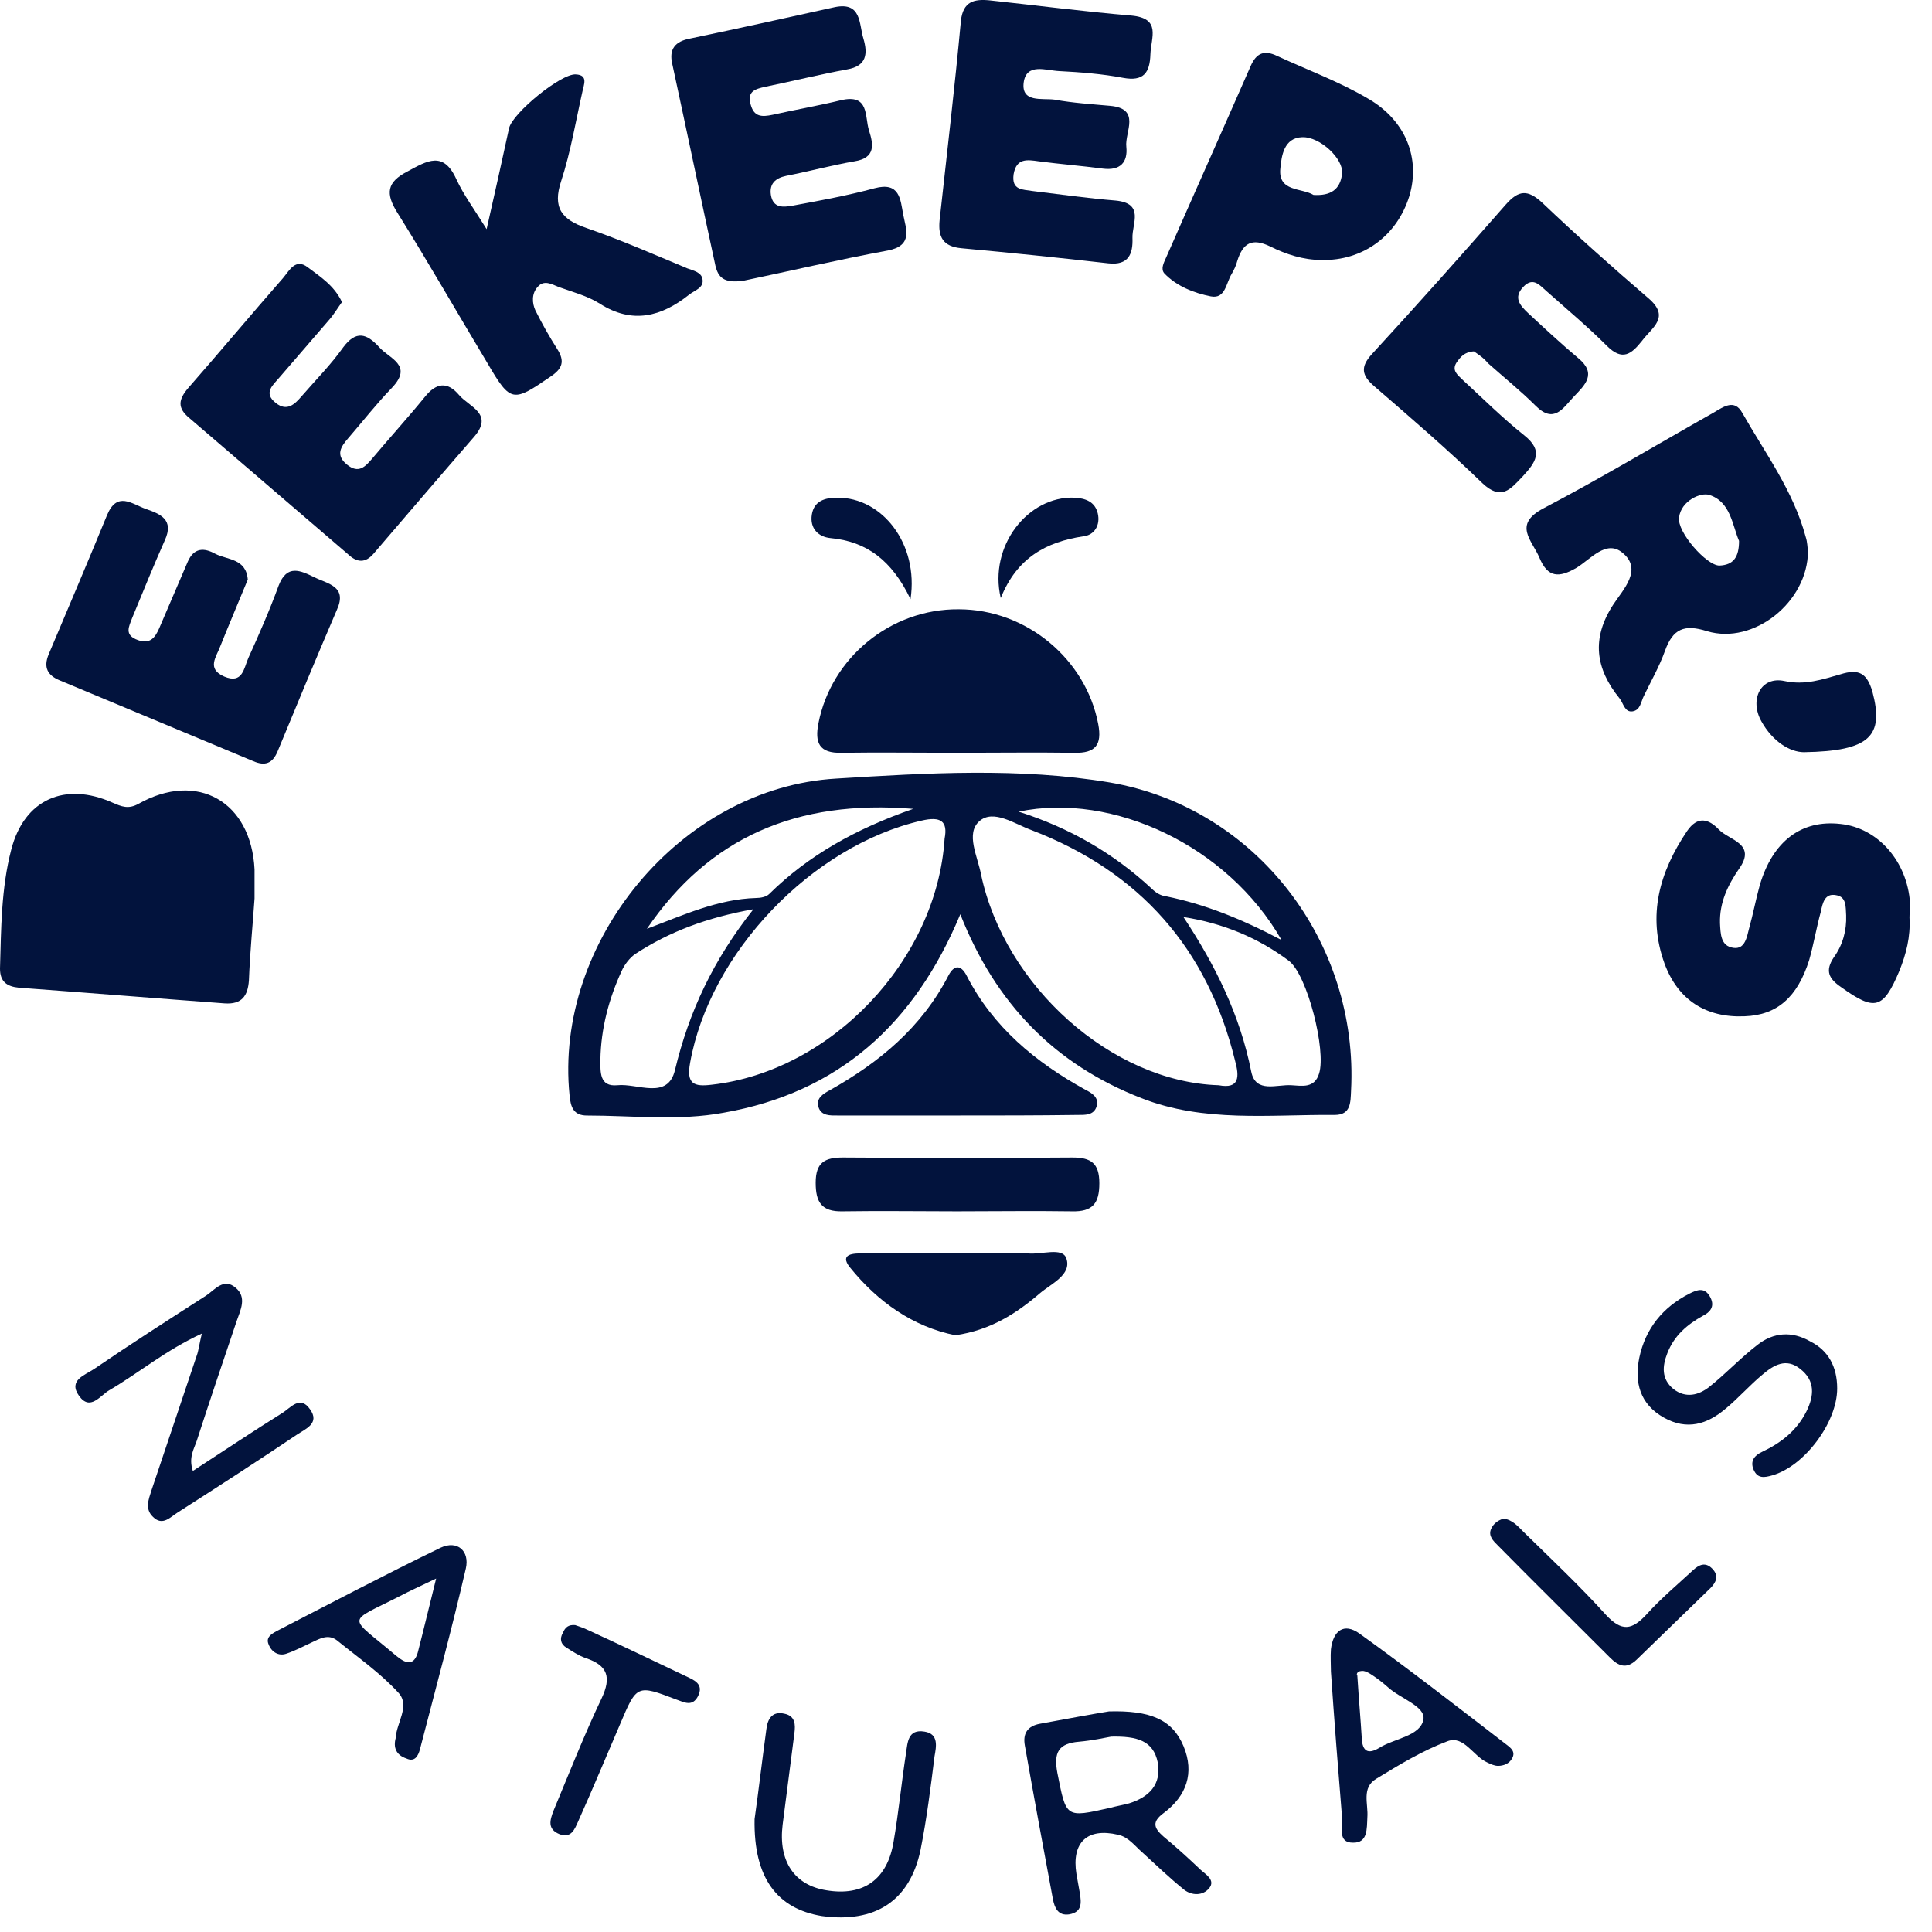 <svg width="56" height="56" viewBox="0 0 56 56" fill="none" xmlns="http://www.w3.org/2000/svg">
<path d="M27.835 26.5C26.503 29.701 24.293 31.667 20.978 32.252C19.678 32.496 18.329 32.334 17.013 32.334C16.623 32.334 16.541 32.09 16.509 31.749C16.054 27.312 19.726 22.827 24.244 22.567C26.876 22.405 29.558 22.242 32.174 22.681C36.415 23.412 39.389 27.312 39.161 31.619C39.145 31.944 39.161 32.317 38.69 32.317C36.805 32.301 34.904 32.545 33.084 31.83C30.581 30.855 28.859 29.1 27.835 26.5ZM35.326 31.456C35.928 31.57 35.928 31.212 35.798 30.741C35.001 27.491 33.035 25.265 29.899 24.062C29.411 23.884 28.794 23.445 28.388 23.802C27.981 24.16 28.339 24.826 28.436 25.346C29.119 28.58 32.223 31.359 35.326 31.456ZM27.38 24.306C27.478 23.802 27.266 23.656 26.714 23.786C23.529 24.517 20.571 27.621 20.003 30.806C19.889 31.424 20.116 31.505 20.636 31.44C24.081 31.05 27.153 27.849 27.38 24.306ZM21.839 26.354C20.49 26.597 19.401 27.004 18.41 27.654C18.248 27.767 18.101 27.962 18.02 28.141C17.646 28.954 17.419 29.815 17.403 30.709C17.403 31.066 17.37 31.505 17.89 31.456C18.475 31.391 19.353 31.895 19.564 31.017C19.97 29.327 20.669 27.832 21.839 26.354ZM34.303 26.581C35.229 27.979 35.944 29.425 36.269 31.066C36.399 31.7 37.016 31.424 37.439 31.456C37.731 31.472 38.105 31.554 38.235 31.115C38.446 30.449 37.894 28.255 37.358 27.849C36.464 27.182 35.456 26.76 34.303 26.581ZM18.751 26.922C19.791 26.532 20.799 26.061 21.92 26.029C22.05 26.029 22.213 25.996 22.294 25.915C23.431 24.794 24.796 24.03 26.47 23.445C23.09 23.169 20.555 24.274 18.751 26.922ZM37.146 27.247C35.586 24.517 32.255 22.957 29.525 23.526C31.004 23.997 32.271 24.729 33.376 25.752C33.49 25.866 33.636 25.964 33.799 25.98C34.904 26.207 35.944 26.614 37.146 27.247Z" fill="#02133D"/>
<path d="M7.378 26.045C7.329 26.76 7.247 27.589 7.215 28.418C7.183 28.873 7.004 29.116 6.516 29.084C4.534 28.938 2.535 28.775 0.552 28.629C0.195 28.596 0 28.45 0 28.076C0.033 26.923 0.033 25.753 0.325 24.631C0.699 23.169 1.885 22.649 3.266 23.267C3.526 23.38 3.721 23.462 4.014 23.299C5.72 22.34 7.28 23.234 7.378 25.2C7.378 25.444 7.378 25.688 7.378 26.045Z" fill="#02133D"/>
<path d="M52.405 15.971C52.405 17.45 50.829 18.701 49.48 18.295C48.814 18.084 48.489 18.23 48.261 18.863C48.099 19.319 47.855 19.741 47.644 20.18C47.563 20.342 47.547 20.586 47.319 20.619C47.092 20.651 47.059 20.391 46.945 20.245C46.246 19.384 46.117 18.506 46.767 17.515C47.043 17.092 47.628 16.507 47.026 16.02C46.555 15.63 46.1 16.215 45.694 16.459C45.19 16.751 44.865 16.751 44.621 16.166C44.41 15.662 43.842 15.207 44.735 14.736C46.409 13.858 48.034 12.883 49.675 11.957C49.952 11.795 50.276 11.551 50.504 11.973C51.17 13.143 51.983 14.232 52.34 15.565C52.389 15.711 52.389 15.873 52.405 15.971ZM50.407 15.678C50.212 15.223 50.163 14.541 49.545 14.346C49.301 14.265 48.733 14.508 48.668 14.996C48.603 15.418 49.464 16.393 49.838 16.393C50.244 16.377 50.407 16.15 50.407 15.678Z" fill="#02133D"/>
<path d="M28.698 0.012C30.063 0.158 31.428 0.337 32.793 0.451C33.67 0.532 33.362 1.085 33.345 1.572C33.329 2.108 33.15 2.368 32.549 2.255C31.948 2.141 31.314 2.092 30.697 2.06C30.323 2.043 29.754 1.816 29.673 2.385C29.592 2.986 30.209 2.84 30.567 2.888C31.103 2.986 31.639 3.018 32.175 3.067C33.085 3.148 32.598 3.831 32.647 4.253C32.695 4.708 32.468 4.952 31.964 4.887C31.347 4.806 30.729 4.757 30.112 4.676C29.77 4.627 29.462 4.578 29.38 5.05C29.315 5.521 29.64 5.488 29.933 5.537C30.729 5.635 31.542 5.748 32.338 5.813C33.183 5.895 32.809 6.48 32.825 6.902C32.842 7.357 32.712 7.698 32.127 7.633C30.713 7.471 29.283 7.325 27.869 7.195C27.333 7.146 27.187 6.87 27.235 6.382C27.447 4.448 27.674 2.531 27.853 0.597C27.918 0.045 28.227 -0.037 28.698 0.012Z" fill="#02133D"/>
<path d="M21.549 8.137C20.98 8.218 20.817 8.04 20.736 7.698C20.314 5.748 19.907 3.798 19.485 1.848C19.387 1.426 19.566 1.198 20.005 1.117C21.402 0.825 22.8 0.516 24.197 0.207C24.977 0.045 24.896 0.695 25.026 1.117C25.156 1.556 25.124 1.913 24.555 2.011C23.759 2.157 22.979 2.352 22.182 2.515C21.89 2.58 21.646 2.645 21.76 3.035C21.857 3.392 22.085 3.392 22.394 3.327C23.044 3.181 23.71 3.067 24.376 2.905C25.205 2.71 25.059 3.376 25.189 3.782C25.319 4.188 25.384 4.578 24.766 4.676C24.1 4.79 23.45 4.968 22.784 5.098C22.475 5.163 22.296 5.326 22.345 5.651C22.41 6.041 22.702 6.008 22.979 5.96C23.775 5.813 24.571 5.667 25.351 5.456C26.082 5.261 26.099 5.781 26.18 6.22C26.261 6.642 26.472 7.113 25.741 7.26C24.246 7.536 22.8 7.877 21.549 8.137Z" fill="#02133D"/>
<path d="M9.912 8.756C9.782 8.935 9.669 9.13 9.522 9.292C9.051 9.845 8.564 10.397 8.092 10.95C7.914 11.161 7.621 11.388 7.995 11.681C8.32 11.941 8.547 11.713 8.742 11.486C9.149 11.015 9.587 10.576 9.945 10.072C10.319 9.568 10.627 9.666 10.985 10.056C11.277 10.397 11.992 10.576 11.359 11.242C10.904 11.713 10.514 12.217 10.091 12.705C9.88 12.948 9.717 13.192 10.059 13.468C10.4 13.745 10.595 13.517 10.79 13.29C11.294 12.688 11.814 12.12 12.317 11.502C12.642 11.096 12.967 11.047 13.309 11.453C13.601 11.795 14.316 11.99 13.747 12.656C12.772 13.777 11.814 14.898 10.839 16.036C10.595 16.328 10.351 16.312 10.091 16.068C8.564 14.752 7.02 13.436 5.492 12.12C5.135 11.827 5.167 11.583 5.46 11.242C6.386 10.186 7.28 9.113 8.206 8.057C8.385 7.846 8.564 7.472 8.921 7.748C9.262 8.008 9.685 8.268 9.912 8.756Z" fill="#02133D"/>
<path d="M7.182 16.799C6.922 17.432 6.645 18.082 6.385 18.732C6.272 19.041 5.979 19.382 6.499 19.61C7.035 19.837 7.068 19.366 7.198 19.073C7.507 18.391 7.815 17.692 8.075 16.977C8.319 16.343 8.709 16.538 9.115 16.733C9.505 16.928 10.074 16.994 9.765 17.676C9.18 19.041 8.612 20.406 8.043 21.787C7.897 22.128 7.685 22.21 7.344 22.064C5.475 21.284 3.607 20.503 1.738 19.724C1.38 19.577 1.25 19.35 1.413 18.96C1.982 17.611 2.55 16.279 3.103 14.93C3.395 14.231 3.818 14.605 4.224 14.751C4.647 14.897 5.053 15.06 4.777 15.661C4.452 16.392 4.143 17.156 3.834 17.904C3.737 18.163 3.59 18.407 3.997 18.553C4.354 18.683 4.5 18.472 4.614 18.212C4.89 17.562 5.167 16.928 5.443 16.279C5.622 15.872 5.914 15.872 6.239 16.051C6.58 16.23 7.133 16.181 7.182 16.799Z" fill="#02133D"/>
<path d="M42.722 10.185C42.446 10.201 42.332 10.347 42.218 10.51C42.072 10.737 42.251 10.867 42.381 10.997C42.982 11.55 43.551 12.118 44.184 12.622C44.753 13.077 44.51 13.402 44.136 13.809C43.778 14.182 43.518 14.524 42.966 14.004C41.958 13.028 40.902 12.118 39.83 11.192C39.472 10.883 39.423 10.64 39.764 10.266C41.081 8.836 42.364 7.39 43.648 5.927C44.022 5.505 44.282 5.488 44.705 5.878C45.696 6.821 46.736 7.747 47.776 8.641C48.426 9.193 47.889 9.486 47.597 9.876C47.288 10.266 47.028 10.477 46.573 10.022C46.021 9.47 45.419 8.966 44.834 8.446C44.639 8.283 44.444 8.007 44.152 8.316C43.859 8.625 44.054 8.852 44.298 9.08C44.77 9.518 45.241 9.957 45.745 10.38C46.297 10.835 45.94 11.16 45.614 11.501C45.306 11.826 45.046 12.297 44.51 11.761C44.071 11.322 43.583 10.932 43.128 10.526C42.998 10.364 42.836 10.266 42.722 10.185Z" fill="#02133D"/>
<path d="M14.105 6.642C14.365 5.504 14.56 4.611 14.755 3.717C14.853 3.278 16.267 2.124 16.689 2.157C17.063 2.173 16.917 2.466 16.884 2.644C16.689 3.506 16.543 4.399 16.267 5.244C16.007 6.024 16.283 6.366 16.998 6.609C17.989 6.951 18.948 7.373 19.923 7.779C20.102 7.844 20.329 7.893 20.362 8.088C20.41 8.348 20.134 8.413 19.972 8.543C19.175 9.177 18.33 9.404 17.388 8.803C17.03 8.576 16.592 8.462 16.185 8.316C15.99 8.234 15.763 8.104 15.584 8.316C15.405 8.511 15.422 8.787 15.519 8.998C15.714 9.388 15.925 9.762 16.153 10.119C16.38 10.477 16.299 10.688 15.958 10.916C14.869 11.663 14.804 11.679 14.138 10.542C13.26 9.079 12.415 7.601 11.522 6.171C11.164 5.602 11.213 5.277 11.814 4.968C12.383 4.659 12.854 4.367 13.228 5.196C13.439 5.651 13.732 6.041 14.105 6.642Z" fill="#02133D"/>
<path d="M55.348 26.597C55.38 27.166 55.25 27.653 55.055 28.14C54.584 29.262 54.34 29.311 53.365 28.612C53.008 28.368 52.894 28.14 53.154 27.75C53.414 27.393 53.528 26.971 53.512 26.532C53.495 26.288 53.528 25.995 53.219 25.947C52.894 25.882 52.829 26.174 52.78 26.418C52.65 26.889 52.569 27.377 52.439 27.832C52.098 28.904 51.513 29.424 50.57 29.457C49.449 29.506 48.637 28.985 48.247 27.929C47.743 26.532 48.1 25.28 48.897 24.094C49.205 23.639 49.53 23.737 49.823 24.046C50.115 24.354 50.928 24.452 50.408 25.183C50.083 25.654 49.839 26.158 49.855 26.759C49.872 27.068 49.872 27.425 50.245 27.474C50.587 27.523 50.635 27.149 50.7 26.905C50.814 26.499 50.895 26.061 51.009 25.654C51.383 24.387 52.212 23.753 53.349 23.883C54.438 23.997 55.283 24.972 55.364 26.174C55.364 26.32 55.348 26.483 55.348 26.597Z" fill="#02133D"/>
<path d="M38.3 7.535C37.78 7.535 37.276 7.372 36.821 7.145C36.285 6.885 36.025 7.047 35.862 7.567C35.83 7.697 35.765 7.827 35.7 7.941C35.537 8.201 35.521 8.672 35.098 8.591C34.611 8.494 34.107 8.299 33.75 7.925C33.636 7.795 33.733 7.616 33.798 7.47C34.611 5.617 35.44 3.765 36.252 1.912C36.415 1.539 36.642 1.441 37.016 1.62C37.893 2.026 38.82 2.367 39.648 2.855C40.753 3.489 41.176 4.594 40.851 5.682C40.493 6.836 39.502 7.567 38.3 7.535ZM38.072 5.65C38.576 5.682 38.852 5.487 38.901 5.032C38.95 4.61 38.267 3.96 37.747 3.976C37.211 3.992 37.146 4.529 37.113 4.87C37.032 5.569 37.731 5.439 38.072 5.65Z" fill="#02133D"/>
<path d="M27.706 21.82C26.601 21.82 25.496 21.804 24.391 21.82C23.741 21.837 23.611 21.528 23.724 20.959C24.098 19.058 25.821 17.644 27.787 17.66C29.753 17.66 31.476 19.107 31.833 20.991C31.947 21.593 31.752 21.837 31.134 21.82C29.964 21.804 28.827 21.82 27.706 21.82Z" fill="#02133D"/>
<path d="M27.754 32.333C26.6 32.333 25.43 32.333 24.276 32.333C24.065 32.333 23.805 32.349 23.724 32.089C23.643 31.829 23.87 31.699 24.049 31.602C25.495 30.789 26.714 29.782 27.494 28.271C27.657 27.962 27.852 27.962 28.014 28.271C28.778 29.766 30.013 30.789 31.459 31.586C31.654 31.683 31.865 31.813 31.784 32.073C31.703 32.333 31.443 32.317 31.232 32.317C30.078 32.333 28.908 32.333 27.754 32.333Z" fill="#02133D"/>
<path d="M32.144 49.606C33.33 49.574 33.98 49.834 34.305 50.614C34.63 51.394 34.386 52.06 33.736 52.547C33.379 52.807 33.444 52.986 33.72 53.23C34.094 53.539 34.451 53.864 34.809 54.205C34.955 54.335 35.231 54.497 35.053 54.725C34.874 54.952 34.549 54.952 34.321 54.774C33.899 54.432 33.509 54.059 33.119 53.701C32.891 53.506 32.713 53.246 32.404 53.181C31.51 52.97 31.055 53.409 31.201 54.319C31.234 54.497 31.266 54.692 31.299 54.871C31.348 55.164 31.364 55.424 30.99 55.489C30.665 55.537 30.568 55.294 30.519 55.05C30.243 53.571 29.966 52.076 29.706 50.597C29.641 50.24 29.788 50.029 30.145 49.964C30.941 49.817 31.738 49.671 32.144 49.606ZM32.209 50.337C32.03 50.37 31.656 50.451 31.283 50.484C30.681 50.532 30.535 50.792 30.649 51.394C30.909 52.694 30.876 52.694 32.176 52.401C32.355 52.352 32.55 52.32 32.729 52.271C33.298 52.092 33.671 51.735 33.558 51.085C33.428 50.451 32.956 50.321 32.209 50.337Z" fill="#02133D"/>
<path d="M5.85 38.655C4.794 39.142 4.03 39.792 3.169 40.296C2.909 40.442 2.616 40.914 2.291 40.459C1.966 40.004 2.47 39.857 2.73 39.679C3.803 38.947 4.891 38.249 5.98 37.55C6.224 37.387 6.484 37.03 6.825 37.322C7.166 37.599 6.971 37.972 6.858 38.297C6.468 39.451 6.078 40.605 5.704 41.759C5.623 42.002 5.46 42.246 5.59 42.636C6.468 42.067 7.313 41.499 8.174 40.962C8.418 40.816 8.694 40.426 8.986 40.849C9.279 41.255 8.856 41.417 8.613 41.58C7.475 42.344 6.321 43.091 5.151 43.839C4.94 43.969 4.713 44.245 4.436 43.969C4.193 43.741 4.306 43.465 4.388 43.205C4.826 41.905 5.265 40.589 5.704 39.289C5.753 39.159 5.769 38.996 5.85 38.655Z" fill="#02133D"/>
<path d="M27.738 35.111C26.633 35.111 25.528 35.094 24.423 35.111C23.805 35.127 23.643 34.834 23.643 34.282C23.643 33.681 23.919 33.551 24.439 33.551C26.649 33.567 28.875 33.567 31.085 33.551C31.621 33.551 31.865 33.713 31.865 34.298C31.865 34.883 31.67 35.127 31.069 35.111C29.964 35.094 28.859 35.111 27.738 35.111Z" fill="#02133D"/>
<path d="M27.691 38.703C26.473 38.459 25.449 37.744 24.636 36.736C24.311 36.33 24.766 36.33 25.01 36.33C26.391 36.314 27.756 36.33 29.138 36.33C29.349 36.33 29.576 36.314 29.788 36.33C30.178 36.379 30.795 36.135 30.909 36.477C31.071 36.948 30.47 37.208 30.145 37.484C29.463 38.069 28.715 38.556 27.691 38.703Z" fill="#02133D"/>
<path d="M11.472 50.37C11.488 49.947 11.895 49.444 11.553 49.07C11.033 48.501 10.383 48.046 9.782 47.559C9.522 47.347 9.278 47.493 9.035 47.607C8.791 47.721 8.547 47.851 8.303 47.932C8.076 48.014 7.865 47.883 7.783 47.656C7.702 47.461 7.865 47.364 8.011 47.282C9.587 46.47 11.163 45.641 12.772 44.861C13.26 44.633 13.617 44.959 13.503 45.462C13.097 47.217 12.626 48.956 12.171 50.711C12.122 50.89 12.025 51.085 11.781 50.971C11.488 50.873 11.391 50.662 11.472 50.37ZM12.642 45.755C12.171 45.982 11.878 46.112 11.602 46.258C10.01 47.071 10.075 46.795 11.488 47.997C11.505 48.014 11.537 48.03 11.553 48.046C11.862 48.29 12.041 48.192 12.122 47.851C12.285 47.217 12.431 46.6 12.642 45.755Z" fill="#02133D"/>
<path d="M38.578 48.455C38.578 48.243 38.561 48.016 38.578 47.805C38.642 47.268 38.951 47.025 39.406 47.35C40.852 48.39 42.25 49.478 43.664 50.567C43.794 50.665 43.94 50.778 43.826 50.973C43.745 51.12 43.583 51.185 43.42 51.185C43.322 51.185 43.209 51.136 43.111 51.087C42.705 50.908 42.429 50.291 41.958 50.47C41.226 50.746 40.56 51.152 39.894 51.558C39.455 51.818 39.666 52.29 39.634 52.68C39.617 53.005 39.65 53.427 39.211 53.411C38.773 53.411 38.919 52.972 38.903 52.712C38.789 51.315 38.675 49.885 38.578 48.455ZM39.341 48.536C39.39 49.3 39.439 49.836 39.471 50.372C39.487 50.762 39.65 50.86 39.975 50.665C40.414 50.388 41.178 50.323 41.259 49.836C41.324 49.462 40.593 49.235 40.235 48.91C40.089 48.78 39.943 48.666 39.796 48.568C39.699 48.503 39.553 48.406 39.439 48.438C39.276 48.455 39.341 48.633 39.341 48.536Z" fill="#02133D"/>
<path d="M21.872 52.727C21.97 52.045 22.083 51.086 22.213 50.127C22.246 49.835 22.376 49.591 22.733 49.672C23.058 49.737 23.058 49.997 23.026 50.241C22.912 51.118 22.798 51.996 22.685 52.89C22.555 53.946 23.026 54.645 23.952 54.791C25.025 54.97 25.723 54.482 25.902 53.377C26.048 52.532 26.13 51.671 26.26 50.826C26.308 50.517 26.308 50.111 26.796 50.192C27.218 50.257 27.137 50.631 27.088 50.907C26.975 51.817 26.861 52.727 26.682 53.621C26.373 55.1 25.366 55.75 23.822 55.538C22.538 55.327 21.84 54.45 21.872 52.727Z" fill="#02133D"/>
<path d="M53.252 40.246C53.252 41.238 52.294 42.505 51.367 42.765C51.14 42.83 50.945 42.863 50.831 42.603C50.717 42.343 50.864 42.18 51.075 42.083C51.627 41.823 52.082 41.465 52.359 40.913C52.586 40.458 52.619 40.019 52.18 39.678C51.774 39.353 51.416 39.564 51.091 39.84C50.717 40.149 50.392 40.523 50.019 40.831C49.482 41.286 48.897 41.465 48.231 41.092C47.532 40.702 47.37 40.068 47.516 39.353C47.695 38.508 48.199 37.89 48.962 37.5C49.19 37.386 49.417 37.289 49.58 37.614C49.71 37.874 49.564 38.036 49.369 38.134C48.897 38.394 48.524 38.719 48.329 39.223C48.182 39.596 48.15 39.97 48.507 40.263C48.865 40.539 49.239 40.441 49.547 40.198C50.035 39.808 50.457 39.353 50.945 38.979C51.4 38.621 51.936 38.573 52.472 38.882C52.992 39.142 53.252 39.613 53.252 40.246Z" fill="#02133D"/>
<path d="M43.581 44.018C43.841 44.05 44.003 44.245 44.166 44.408C44.978 45.204 45.791 45.968 46.554 46.813C47.009 47.3 47.302 47.251 47.724 46.796C48.131 46.341 48.618 45.935 49.073 45.513C49.252 45.35 49.431 45.269 49.626 45.464C49.837 45.675 49.739 45.87 49.577 46.033C48.862 46.731 48.147 47.414 47.432 48.113C47.139 48.389 46.912 48.291 46.668 48.048C45.579 46.959 44.491 45.886 43.418 44.798C43.288 44.668 43.126 44.521 43.223 44.31C43.288 44.164 43.418 44.066 43.581 44.018Z" fill="#02133D"/>
<path d="M16.672 47.104C16.753 47.136 16.883 47.169 17.013 47.234C17.972 47.672 18.915 48.127 19.873 48.582C20.117 48.696 20.41 48.81 20.231 49.167C20.068 49.476 19.841 49.346 19.613 49.265C18.46 48.826 18.46 48.826 17.972 49.98C17.566 50.922 17.176 51.865 16.753 52.807C16.656 53.019 16.558 53.295 16.217 53.165C15.86 53.019 15.941 52.759 16.038 52.499C16.493 51.41 16.932 50.289 17.436 49.232C17.728 48.615 17.615 48.274 16.981 48.062C16.786 47.997 16.591 47.867 16.412 47.754C16.25 47.656 16.217 47.494 16.315 47.331C16.38 47.169 16.477 47.087 16.672 47.104Z" fill="#02133D"/>
<path d="M52.291 21.803C51.885 21.803 51.381 21.495 51.056 20.91C50.699 20.276 51.04 19.593 51.722 19.74C52.324 19.87 52.827 19.691 53.347 19.545C53.867 19.382 54.111 19.496 54.273 20.048C54.615 21.332 54.209 21.771 52.291 21.803Z" fill="#02133D"/>
<path d="M26.392 17.367C25.855 16.246 25.124 15.693 24.068 15.596C23.727 15.563 23.466 15.32 23.532 14.913C23.596 14.523 23.905 14.426 24.263 14.426C25.563 14.41 26.635 15.758 26.392 17.367Z" fill="#02133D"/>
<path d="M29.007 17.334C28.65 15.822 29.803 14.376 31.136 14.425C31.461 14.441 31.737 14.539 31.819 14.88C31.9 15.221 31.721 15.514 31.396 15.546C30.323 15.709 29.479 16.164 29.007 17.334Z" fill="#02133D"/>
</svg>
